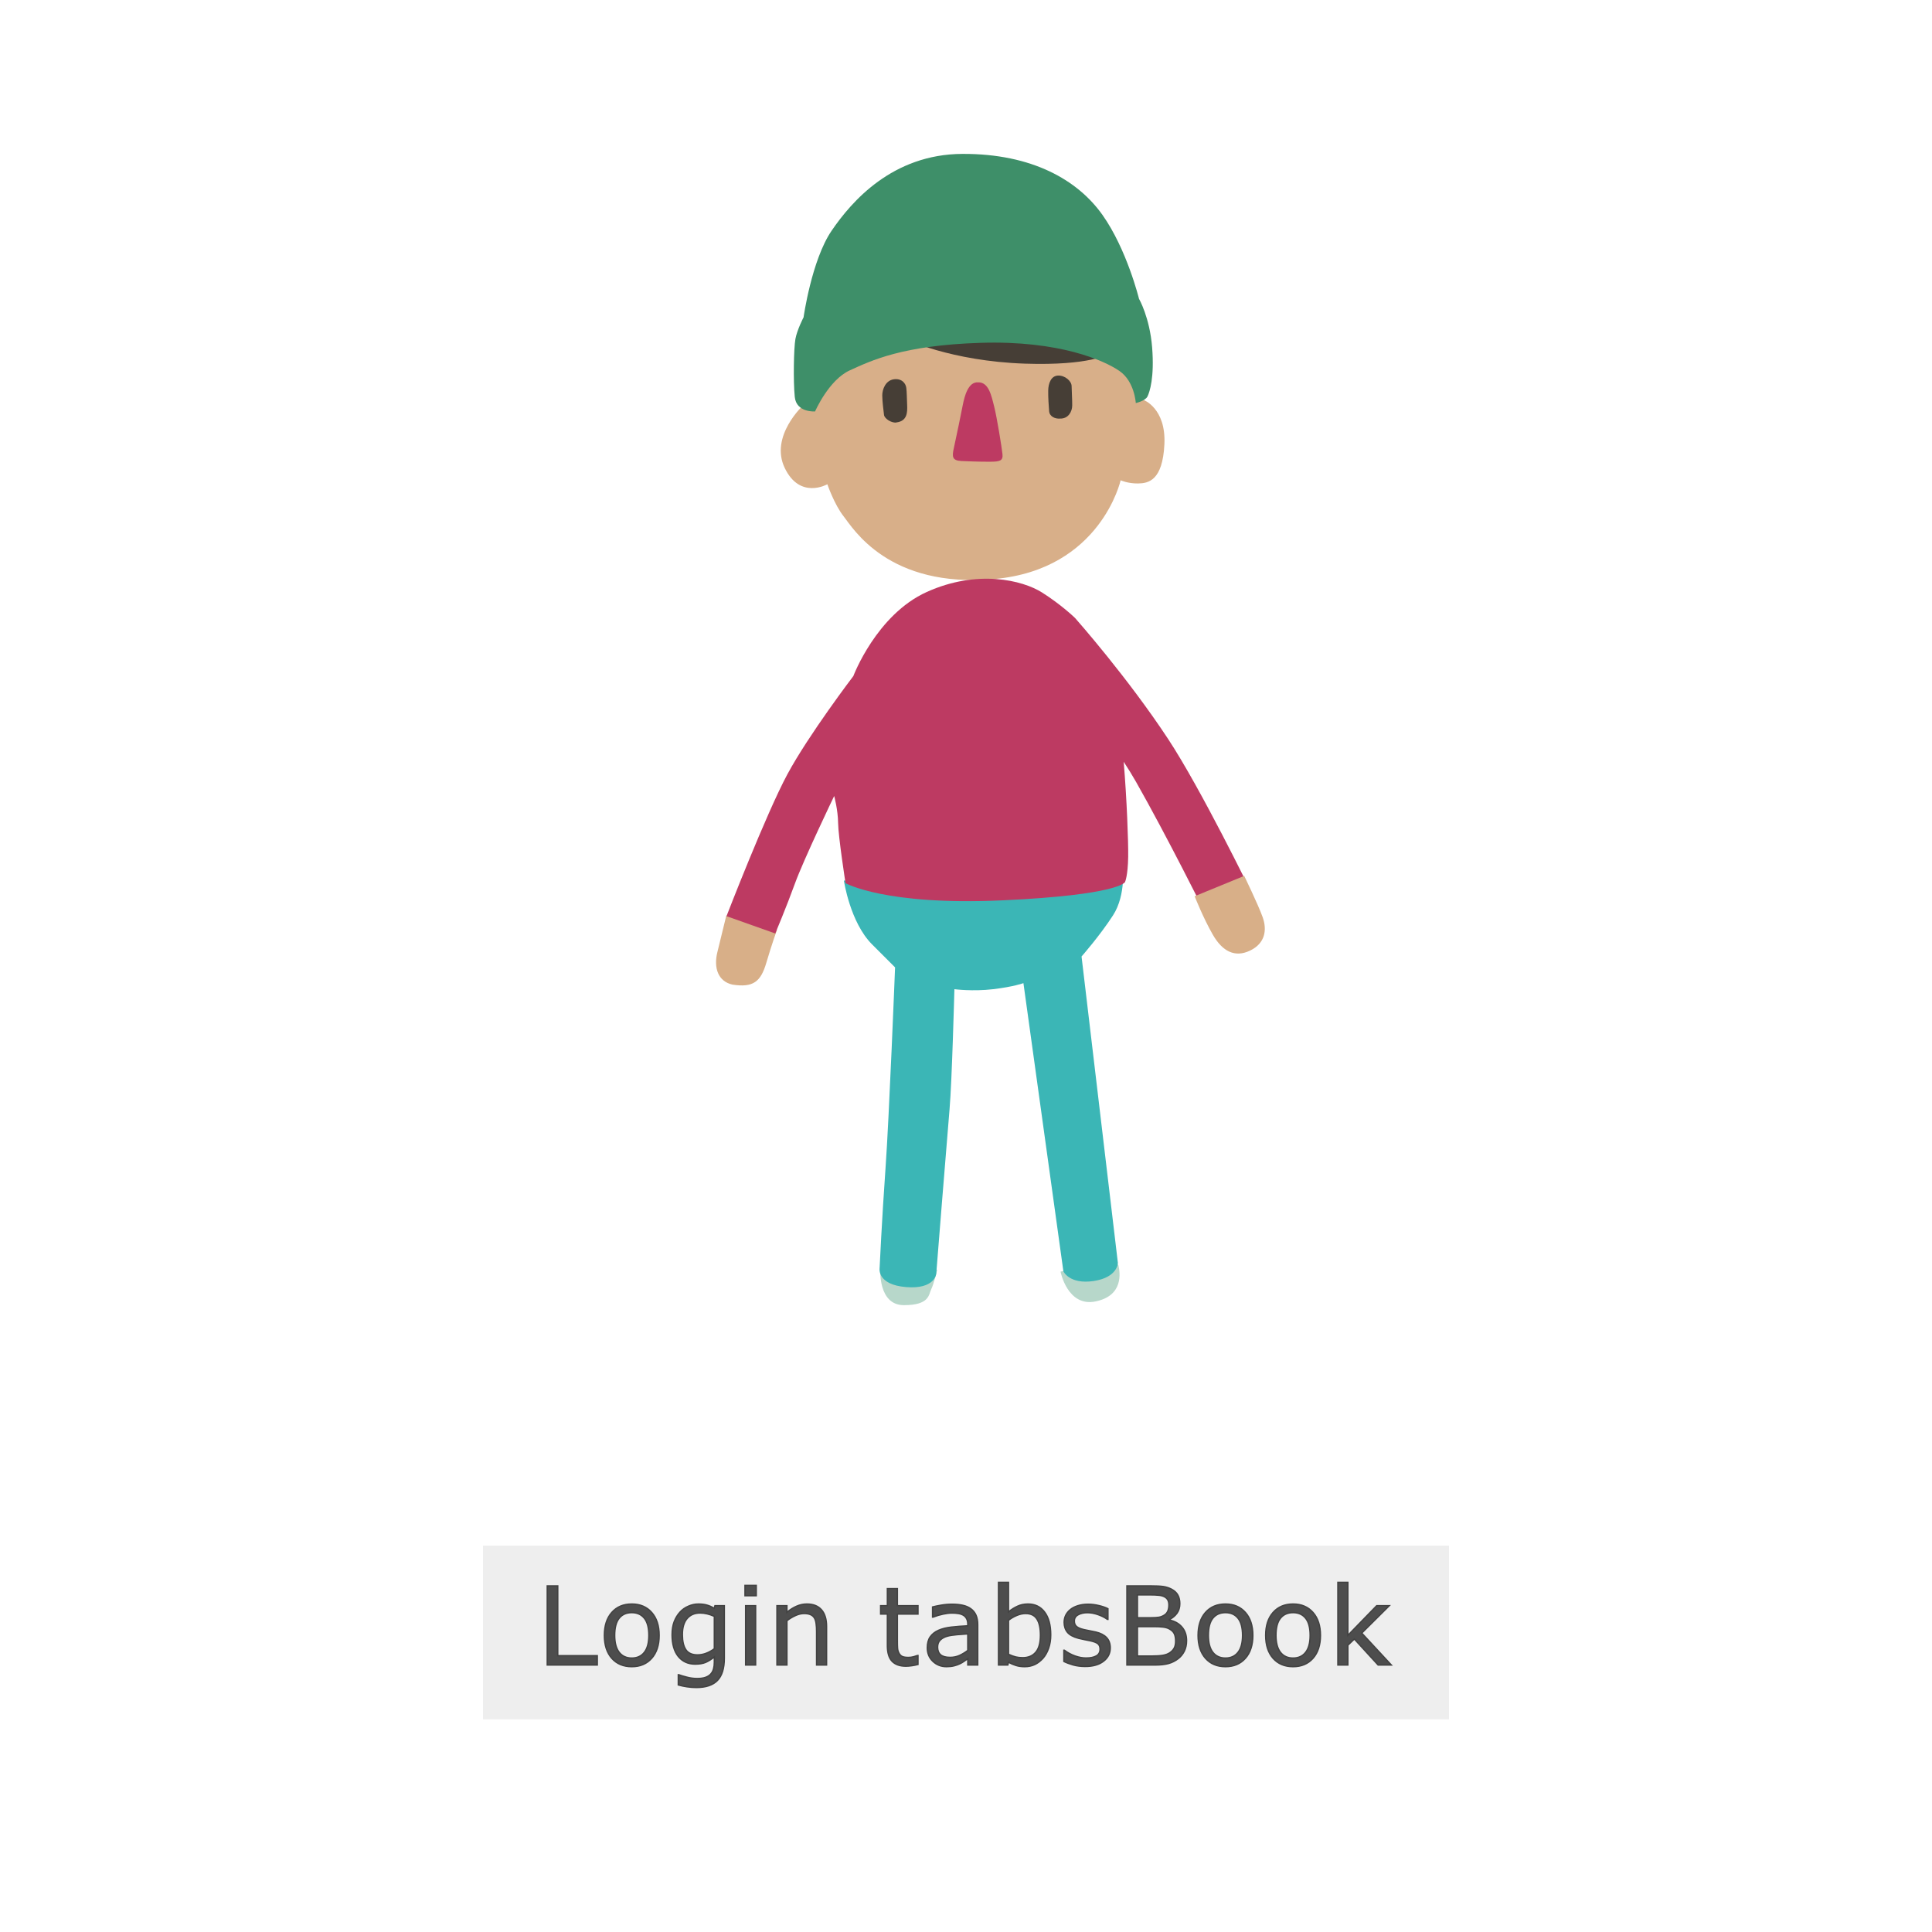<?xml version="1.0" encoding="UTF-8" standalone="no"?>
<svg xmlns:inkscape="http://www.inkscape.org/namespaces/inkscape" xmlns:sodipodi="http://sodipodi.sourceforge.net/DTD/sodipodi-0.dtd" xmlns="http://www.w3.org/2000/svg" xmlns:svg="http://www.w3.org/2000/svg" version="1.1" id="svg1" width="2000" height="2000" viewBox="0 0 2000 2000">
  <defs id="defs1"></defs>
  <g id="g1" transform="translate(0,319.894)">
    <rect style="fill:#ffffff;stroke:none;stroke-width:1.068;stroke-linecap:round;paint-order:markers fill stroke" id="rect2" width="2000" height="2000" x="0" y="-319.894"></rect>
    <path style="fill:#d8af89;fill-opacity:1;stroke:#ffffff;stroke-width:0;stroke-linecap:round;stroke-linejoin:round" d="m 1160.071,177.293 c 0,0 -20.482,92.144 -130.387,102.195 -109.905,10.051 -146.705,-52.614 -156.399,-64.936 -9.694,-12.323 -16.814,-33.144 -16.814,-33.144 0,0 -28.27,16.217 -44.124,-16.855 -15.854,-33.072 19.411,-65.18 19.411,-65.18 0,0 30.376,-95.261 166.302,-91.756 135.926,3.505 178.706,63.724 178.706,63.724 l 6.975,22.742 c 0,0 23.503,8.536 21.634,46.065 -1.869,37.529 -16.565,40.282 -27.202,40.445 -10.637,0.163 -18.103,-3.299 -18.103,-3.299 z" id="path18-3"></path>
    <path style="fill:#463e36;fill-opacity:1;stroke:#ffffff;stroke-width:0;stroke-linecap:round;stroke-linejoin:round" d="m 936.015,30.666 c 0,0 47.997,23.327 125.088,25.888 67.543,2.244 86.289,-9.923 86.289,-9.923 0,0 -28.877,-52.408 -97.617,-56.503 -68.74,-4.096 -113.76,40.539 -113.76,40.539 z" id="path19-0"></path>
    <path style="fill:#463e36;fill-opacity:1;stroke:#ffffff;stroke-width:0;stroke-linecap:round;stroke-linejoin:round" d="m 928.177,117.383 c 10.861,-1.478 11.288,-10.158 10.895,-18.195 -0.394,-8.037 -0.265,-12.543 -0.884,-17.595 -0.619,-5.052 -5.215,-10.17 -13.328,-8.781 -8.113,1.389 -11.575,10.268 -11.547,16.666 0.028,6.398 1.353,15.963 1.808,20.091 0.456,4.128 8.455,8.92 13.056,7.813 z" id="path20-1"></path>
    <path style="fill:#bd3a62;fill-opacity:1;stroke:#ffffff;stroke-width:0;stroke-linecap:round;stroke-linejoin:round" d="m 1012.391,75.907 c 11.112,-0.414 13.917,13.706 16.809,25.207 2.892,11.501 7.835,42.195 8.563,49.145 0.729,6.95 -2.877,7.76 -12.762,7.824 -10.705,0.07 -24.803,-0.486 -29.797,-0.735 -9.689,-0.484 -9.787,-4.582 -7.71,-13.745 2.427,-10.707 7.426,-35.454 9.133,-44.059 1.813,-9.134 5.553,-24.258 15.763,-23.637 z" id="path21-9"></path>
    <path style="fill:#b7d7ca;fill-opacity:1;stroke:#ffffff;stroke-width:0;stroke-linecap:round;stroke-linejoin:round" d="m 1097.87,996.501 c 0,0 7.12,36.789 36.195,30.855 29.075,-5.934 25.515,-29.668 23.735,-37.382 -1.78,-7.714 -59.93,6.527 -59.93,6.527 z" id="path26-4"></path>
    <path style="fill:#b7d7ca;fill-opacity:1;stroke:#ffffff;stroke-width:0;stroke-linecap:round;stroke-linejoin:round" d="m 911.275,994.013 c 0,0 -2.373,37.192 24.41,37.192 26.783,0 25.597,-11.007 28.275,-16.364 2.678,-5.357 6.239,-20.234 6.239,-20.234 z" id="path25-5"></path>
    <path style="fill:#d8af88;fill-opacity:1;stroke:#ffffff;stroke-width:0;stroke-linecap:round;stroke-linejoin:round" d="m 758.338,699.396 c 21.316,3.26 29.174,-2.96 34.925,-22.502 5.751,-19.541 11.131,-34.376 11.131,-34.376 l -52.514,-14.666 c 0,0 -5.434,22.197 -9.328,38.202 -3.894,16.005 0.786,30.055 15.786,33.343 z" id="path28-9"></path>
    <path style="fill:#3bb6b6;fill-opacity:1;stroke:#ffffff;stroke-width:0;stroke-linecap:round;stroke-linejoin:round" d="m 873.603,591.698 c 0,0 6.355,43.226 29.156,66.027 l 23.817,23.817 c 0,0 -6.134,155.381 -9.895,208.03 -3.761,52.649 -6.134,103.51 -6.134,103.51 0,0 -2.774,16.89 27.311,19.397 30.085,2.507 31.339,-13.789 31.339,-13.789 0,0 11.282,-141.651 13.789,-170.482 2.507,-28.832 5.014,-124.101 5.014,-124.101 0,0 18.803,2.507 40.114,0 21.31,-2.507 31.339,-6.268 31.339,-6.268 l 41.367,298.344 c 0,0 6.268,13.789 31.339,10.028 25.071,-3.761 25.071,-18.803 25.071,-18.803 l -37.606,-317.147 c 0,0 18.803,-21.31 32.592,-42.621 13.789,-21.31 10.028,-51.395 10.028,-51.395 z" id="path24-3"></path>
    <path style="fill:#3e8f69;fill-opacity:1;stroke:#ffffff;stroke-width:0;stroke-linecap:round;stroke-linejoin:round" d="m 843.76,106.03 c 0,0 -19.377,1.478 -21.025,-15.066 -1.648,-16.545 -1.03,-50.304 0.656,-59.836 1.686,-9.532 8.464,-22.542 8.464,-22.542 0,0 8.339,-59.255 28.981,-89.571 20.642,-30.315 62.975,-79.276 135.441,-79.598 72.466,-0.322 119.634,27.388 144.947,63.106 25.313,35.718 37.868,86.893 37.868,86.893 0,0 11.107,19.191 13.588,50.287 2.481,31.096 -2.522,46.172 -4.805,50.829 -2.283,4.657 -12.105,6.813 -12.105,6.813 0,0 -1.213,-22.307 -16.814,-33.144 -15.602,-10.837 -62.316,-31.752 -143.644,-29.201 -81.327,2.55 -113.439,18.477 -135.438,28.406 -22,9.929 -36.112,42.625 -36.112,42.625 z" id="path17-9"></path>
    <path style="fill:#463e36;fill-opacity:1;stroke:#ffffff;stroke-width:0;stroke-linecap:round;stroke-linejoin:round" d="m 1097.412,113.416 c 8.513,0.216 12.482,-7.16 12.539,-13.553 0.057,-6.393 -0.575,-14.97 -0.615,-20.091 -0.039,-5.121 -6.832,-11.178 -14.105,-10.874 -7.273,0.304 -10.002,8.201 -10.122,15.441 -0.12,7.241 0.511,15.818 0.943,21.395 0.432,5.577 6.208,8.145 11.361,7.682 z" id="path22-6"></path>
    <path id="path23-6" style="fill:#bd3a62;fill-opacity:1;stroke:#ffffff;stroke-width:0;stroke-linecap:round;stroke-linejoin:round" d="m 1031.042,279.536 c -20.788,-1.483 -45.551,1.594 -71.629,13.369 -52.155,23.549 -76.026,87.052 -76.026,87.052 0,0 -46.194,60.669 -68.291,101.679 -22.097,41.01 -63.024,146.879 -63.024,146.879 l 50.478,17.928 c 0,0 11.637,-27.638 20.351,-51.674 8.951,-24.689 40.63,-90.635 40.63,-90.635 0,0 3.914,14.141 4.079,27.986 0.165,13.845 7.668,62.22 7.668,62.22 0,0 40.911,23.347 162.062,17.815 121.151,-5.532 127.233,-18.884 127.233,-18.884 0,0 2.992,-6.052 3.32,-26.145 0.246,-15.111 -1.408,-60.231 -4.664,-98.454 4.45,6.787 8.755,13.728 12.761,20.774 31.628,55.628 72.519,137.689 72.519,137.689 l 46.754,-23.554 c 0,0 -51.825,-106.489 -85.927,-158.324 -41.835,-63.587 -94.515,-123.218 -95.988,-124.882 l -0.158,-0.25 c 0,0 -0.274,-0.256 -0.299,-0.28 l -0.051,-0.058 -3e-4,0.009 c -0.942,-0.911 -14.373,-13.804 -34.014,-26.273 -10.178,-6.461 -26.994,-12.503 -47.782,-13.985 z"></path>
    <path style="fill:#d8af88;fill-opacity:1;stroke:#ffffff;stroke-width:0;stroke-linecap:round;stroke-linejoin:round" d="m 1288.002,586.836 c 0,0 14.3,29.361 19.073,42.646 4.773,13.285 2.64,27.176 -13.037,34.684 -15.677,7.508 -28.556,0.886 -38.56,-16.519 -10.004,-17.405 -18.783,-39.75 -18.783,-39.75 z" id="path27-4"></path>
    <rect style="fill:#eeeeee;fill-opacity:1;stroke:#000000;stroke-width:0;stroke-linecap:round;stroke-linejoin:round;stroke-opacity:0;paint-order:stroke fill markers" id="rect1" width="1000" height="179.871" x="500" y="1280.106"></rect>
    <path id="text2" style="font-size:23.81px;line-height:17.858px;font-family:Verdana;-inkscape-font-specification:'Verdana, Normal';text-align:center;letter-spacing:0.34px;text-anchor:middle;fill:#4d4d4d;stroke:#424242;stroke-width:1.419;stroke-linecap:round;paint-order:markers fill stroke" d="m 1033.646,1318.143 v 85.585 h 9.682 l 0.66,-2.861 c 2.53,1.393 5.098,2.494 7.701,3.301 2.603,0.843 5.646,1.266 9.129,1.266 3.74,0 7.169,-0.717 10.286,-2.147 3.117,-1.467 5.978,-3.648 8.582,-6.545 2.457,-2.787 4.401,-6.235 5.831,-10.342 1.467,-4.107 2.2,-8.726 2.2,-13.86 0,-10.157 -2.11,-18.024 -6.327,-23.598 -4.18,-5.574 -9.9,-8.359 -17.16,-8.359 -4.07,0 -7.736,0.77 -10.999,2.31 -3.264,1.504 -6.345,3.447 -9.242,5.831 v -30.583 z m 351.326,0 v 85.585 h 10.339 v -20.515 l 6.711,-6.381 24.642,26.896 h 13.642 l -30.639,-33.057 28.549,-28.382 h -13.036 l -29.869,30.747 v -54.892 z m -613.764,3.134 v 10.726 h 11.662 v -10.726 z m -204.71,0.55 v 81.9 h 51.814 v -9.679 h -40.924 v -72.221 z m 600.065,0 v 81.9 h 29.043 c 5.684,0 10.359,-0.514 14.026,-1.54 3.704,-1.027 7.095,-2.751 10.176,-5.171 2.603,-2.017 4.677,-4.582 6.217,-7.699 1.54,-3.117 2.308,-6.712 2.308,-10.782 0,-5.684 -1.594,-10.376 -4.785,-14.08 -3.19,-3.74 -7.553,-6.178 -13.09,-7.315 v -0.44 c 3.3,-1.65 5.939,-3.834 7.919,-6.547 1.98,-2.75 2.97,-6.068 2.97,-9.955 0,-3.447 -0.677,-6.398 -2.034,-8.855 -1.357,-2.494 -3.538,-4.528 -6.545,-6.105 -2.714,-1.393 -5.558,-2.31 -8.528,-2.75 -2.97,-0.44 -7.443,-0.66 -13.42,-0.66 z m -247.957,2.804 v 17.657 h -6.985 v 8.691 h 6.985 v 32.673 c 0,7.444 1.631,12.851 4.894,16.224 3.264,3.374 8.032,5.061 14.303,5.061 1.797,0 3.831,-0.164 6.105,-0.494 2.31,-0.33 4.438,-0.753 6.381,-1.267 v -9.295 h -0.55 c -0.807,0.33 -2.127,0.753 -3.961,1.266 -1.833,0.477 -3.594,0.714 -5.281,0.714 -2.897,0 -5.061,-0.33 -6.491,-0.99 -1.393,-0.697 -2.491,-1.778 -3.298,-3.244 -0.88,-1.577 -1.394,-3.264 -1.54,-5.061 -0.147,-1.833 -0.22,-4.364 -0.22,-7.591 v -27.996 h 21.341 v -8.691 h -21.341 v -17.657 z m 258.849,6.491 h 12.98 c 3.63,0 6.675,0.13 9.132,0.387 2.457,0.22 4.548,0.824 6.271,1.814 1.467,0.843 2.53,1.944 3.191,3.3 0.66,1.357 0.99,3.025 0.99,5.005 0,2.384 -0.367,4.455 -1.1,6.215 -0.697,1.723 -1.907,3.137 -3.631,4.237 -1.723,1.1 -3.594,1.834 -5.611,2.2 -2.017,0.33 -4.731,0.494 -8.141,0.494 h -14.08 z m -523.431,9.462 c -8.691,0 -15.604,2.915 -20.737,8.745 -5.097,5.794 -7.645,13.695 -7.645,23.705 0,10.011 2.548,17.914 7.645,23.708 5.134,5.794 12.047,8.691 20.737,8.691 8.617,0 15.491,-2.898 20.625,-8.691 5.134,-5.794 7.701,-13.697 7.701,-23.708 0,-10.011 -2.568,-17.912 -7.701,-23.705 -5.134,-5.83 -12.008,-8.745 -20.625,-8.745 z m 68.876,0 c -3.374,0 -6.765,0.734 -10.175,2.2 -3.41,1.43 -6.306,3.445 -8.689,6.049 -2.567,2.787 -4.601,6.108 -6.105,9.958 -1.467,3.813 -2.2,8.359 -2.2,13.64 0,9.644 2.145,17.124 6.435,22.441 4.327,5.28 10.157,7.921 17.49,7.921 4.4,0 8.012,-0.606 10.836,-1.817 2.86,-1.247 5.848,-3.115 8.965,-5.608 v 5.608 c 0,2.494 -0.274,4.751 -0.824,6.767 -0.55,2.017 -1.467,3.738 -2.751,5.168 -1.283,1.503 -3.081,2.677 -5.391,3.521 -2.31,0.843 -5.225,1.266 -8.745,1.266 -3.667,0 -7.335,-0.496 -11.002,-1.486 -3.667,-0.953 -6.342,-1.76 -8.029,-2.42 h -0.55 v 10.562 c 3.007,0.843 6.049,1.484 9.129,1.924 3.117,0.477 6.308,0.716 9.572,0.716 9.827,0 17.107,-2.438 21.837,-7.315 4.73,-4.877 7.095,-12.524 7.095,-22.938 v -54.454 h -9.682 l -0.66,2.64 c -2.677,-1.467 -5.225,-2.548 -7.645,-3.244 -2.384,-0.734 -5.355,-1.1 -8.911,-1.1 z m 112.346,0 c -3.63,0 -7.169,0.751 -10.616,2.254 -3.447,1.503 -6.782,3.594 -10.009,6.271 v -6.821 h -10.342 v 61.439 h 10.342 v -45.873 c 2.824,-2.164 5.775,-3.941 8.855,-5.335 3.08,-1.393 6.032,-2.09 8.855,-2.09 2.75,0 4.988,0.384 6.711,1.154 1.723,0.733 3.044,1.871 3.961,3.41 0.88,1.393 1.484,3.338 1.814,5.831 0.33,2.457 0.494,5.098 0.494,7.921 v 34.981 h 10.342 v -39.878 c 0,-7.517 -1.741,-13.274 -5.225,-17.27 -3.483,-3.997 -8.545,-5.995 -15.182,-5.995 z m 433.365,0 c -8.691,0 -15.604,2.915 -20.737,8.745 -5.097,5.794 -7.645,13.695 -7.645,23.705 0,10.011 2.548,17.914 7.645,23.708 5.134,5.794 12.047,8.691 20.737,8.691 8.617,0 15.491,-2.898 20.625,-8.691 5.134,-5.794 7.701,-13.697 7.701,-23.708 0,-10.011 -2.568,-17.912 -7.701,-23.705 -5.134,-5.83 -12.008,-8.745 -20.625,-8.745 z m 69.977,0 c -8.691,0 -15.601,2.915 -20.735,8.745 -5.097,5.794 -7.645,13.695 -7.645,23.705 0,10.011 2.548,17.914 7.645,23.708 5.134,5.794 12.044,8.691 20.735,8.691 8.617,0 15.493,-2.898 20.627,-8.691 5.134,-5.794 7.701,-13.697 7.701,-23.708 0,-10.011 -2.568,-17.912 -7.701,-23.705 -5.134,-5.83 -12.01,-8.745 -20.627,-8.745 z m -353.193,0.22 c -3.704,0 -7.462,0.33 -11.276,0.99 -3.813,0.66 -6.728,1.264 -8.745,1.814 v 10.506 h 0.55 c 3.557,-1.357 7.002,-2.384 10.339,-3.081 3.337,-0.733 6.364,-1.1 9.078,-1.1 2.237,0 4.381,0.147 6.435,0.44 2.053,0.293 3.814,0.863 5.281,1.707 1.54,0.88 2.712,2.091 3.518,3.631 0.843,1.54 1.266,3.482 1.266,5.829 v 1.597 c -6.014,0.293 -11.643,0.734 -16.886,1.32 -5.244,0.587 -9.736,1.704 -13.476,3.354 -3.704,1.65 -6.562,3.924 -8.579,6.821 -1.98,2.86 -2.97,6.619 -2.97,11.276 0,5.684 1.925,10.359 5.775,14.026 3.85,3.667 8.543,5.501 14.08,5.501 3.007,0 5.628,-0.293 7.865,-0.88 2.237,-0.55 4.218,-1.247 5.941,-2.09 1.467,-0.66 2.971,-1.54 4.511,-2.64 1.577,-1.137 2.824,-2.017 3.741,-2.64 v 6.545 h 10.286 v -41.692 c 0,-3.96 -0.604,-7.279 -1.814,-9.955 -1.21,-2.677 -2.971,-4.858 -5.281,-6.545 -2.347,-1.723 -5.134,-2.934 -8.361,-3.631 -3.19,-0.733 -6.949,-1.1 -11.276,-1.1 z m 141.002,0 c -3.924,0 -7.479,0.513 -10.669,1.54 -3.154,0.99 -5.758,2.347 -7.811,4.071 -2.127,1.76 -3.721,3.758 -4.785,5.995 -1.027,2.237 -1.54,4.621 -1.54,7.151 0,4.034 1.118,7.442 3.354,10.229 2.273,2.75 6.105,4.841 11.496,6.271 1.943,0.513 4.088,0.99 6.435,1.43 2.384,0.44 4.31,0.824 5.777,1.154 3.96,0.88 6.635,1.944 8.029,3.191 1.393,1.247 2.09,3.081 2.09,5.501 0,3.154 -1.284,5.465 -3.85,6.931 -2.567,1.467 -6.123,2.198 -10.669,2.198 -3.667,0 -7.499,-0.714 -11.496,-2.144 -3.997,-1.467 -7.628,-3.428 -10.892,-5.885 h -0.55 v 11.606 c 2.567,1.284 5.739,2.474 9.515,3.574 3.814,1.063 7.995,1.597 12.542,1.597 8.03,0 14.357,-1.798 18.977,-5.391 4.657,-3.594 6.985,-8.196 6.985,-13.806 0,-4.474 -1.301,-8.068 -3.904,-10.782 -2.603,-2.677 -6.308,-4.565 -11.112,-5.665 -1.577,-0.367 -3.558,-0.77 -5.941,-1.21 -2.347,-0.44 -4.472,-0.88 -6.379,-1.32 -3.447,-0.807 -5.941,-1.851 -7.481,-3.134 -1.577,-1.284 -2.367,-3.191 -2.367,-5.721 0,-2.86 1.303,-5.005 3.907,-6.435 2.603,-1.467 5.792,-2.2 9.569,-2.2 3.63,0 7.335,0.677 11.112,2.034 3.777,1.32 6.985,2.954 9.625,4.897 h 0.55 v -11.056 c -2.494,-1.283 -5.628,-2.367 -9.405,-3.247 -3.74,-0.917 -7.445,-1.374 -11.112,-1.374 z m -354.528,1.484 v 61.439 h 10.342 v -61.439 z m -117.844,7.205 c 5.537,0 9.863,1.944 12.98,5.831 3.117,3.85 4.675,9.753 4.675,17.71 0,7.774 -1.577,13.643 -4.731,17.603 -3.117,3.924 -7.423,5.885 -12.923,5.885 -5.574,0 -9.919,-1.981 -13.036,-5.941 -3.117,-3.997 -4.677,-9.846 -4.677,-17.547 0,-7.957 1.54,-13.86 4.621,-17.71 3.117,-3.887 7.482,-5.831 13.092,-5.831 z m 614.587,0 c 5.537,0 9.863,1.944 12.98,5.831 3.117,3.85 4.675,9.753 4.675,17.71 0,7.774 -1.577,13.643 -4.731,17.603 -3.117,3.924 -7.423,5.885 -12.924,5.885 -5.574,0 -9.919,-1.981 -13.036,-5.941 -3.117,-3.997 -4.677,-9.846 -4.677,-17.547 0,-7.957 1.541,-13.86 4.621,-17.71 3.117,-3.887 7.482,-5.831 13.092,-5.831 z m 69.977,0 c 5.537,0 9.865,1.944 12.982,5.831 3.117,3.85 4.675,9.753 4.675,17.71 0,7.774 -1.577,13.643 -4.731,17.603 -3.117,3.924 -7.426,5.885 -12.926,5.885 -5.574,0 -9.919,-1.981 -13.036,-5.941 -3.117,-3.997 -4.675,-9.846 -4.675,-17.547 0,-7.957 1.541,-13.86 4.621,-17.71 3.117,-3.887 7.479,-5.831 13.09,-5.831 z m -613.871,0.387 c 2.347,0 4.694,0.274 7.041,0.824 2.384,0.513 4.949,1.394 7.699,2.64 v 33.497 c -2.53,1.944 -5.316,3.504 -8.359,4.677 -3.007,1.137 -6.015,1.704 -9.021,1.704 -5.61,0 -9.626,-1.778 -12.046,-5.335 -2.42,-3.557 -3.631,-8.783 -3.631,-15.676 0,-7.261 1.631,-12.797 4.894,-16.61 3.264,-3.814 7.739,-5.721 13.422,-5.721 z m 336.982,0.55 c 5.39,0 9.295,1.907 11.716,5.721 2.42,3.777 3.631,9.33 3.631,16.664 0,8.031 -1.631,13.936 -4.894,17.713 -3.227,3.74 -7.702,5.609 -13.422,5.609 -2.677,0 -5.078,-0.255 -7.205,-0.768 -2.09,-0.513 -4.601,-1.43 -7.535,-2.751 v -35.203 c 2.64,-2.054 5.501,-3.721 8.581,-5.005 3.08,-1.32 6.122,-1.98 9.129,-1.98 z m 115.757,13.53 h 17.107 c 3.594,0 6.636,0.147 9.129,0.44 2.53,0.257 4.677,0.844 6.437,1.76 2.604,1.357 4.399,3.007 5.388,4.951 0.99,1.944 1.486,4.565 1.486,7.865 0,2.897 -0.477,5.262 -1.43,7.095 -0.953,1.833 -2.457,3.467 -4.511,4.897 -1.944,1.32 -4.438,2.237 -7.481,2.751 -3.044,0.477 -6.949,0.714 -11.716,0.714 h -14.41 z m -175.614,7.537 v 17.104 c -2.567,1.98 -5.354,3.687 -8.361,5.117 -3.007,1.393 -6.325,2.09 -9.955,2.09 -4.364,0 -7.609,-0.88 -9.736,-2.64 -2.127,-1.797 -3.191,-4.457 -3.191,-7.978 0,-3.117 0.917,-5.555 2.751,-7.315 1.833,-1.797 4.235,-3.117 7.205,-3.961 2.494,-0.697 5.868,-1.227 10.122,-1.594 4.29,-0.367 8.012,-0.641 11.166,-0.824 z"></path>
  </g>
</svg>
